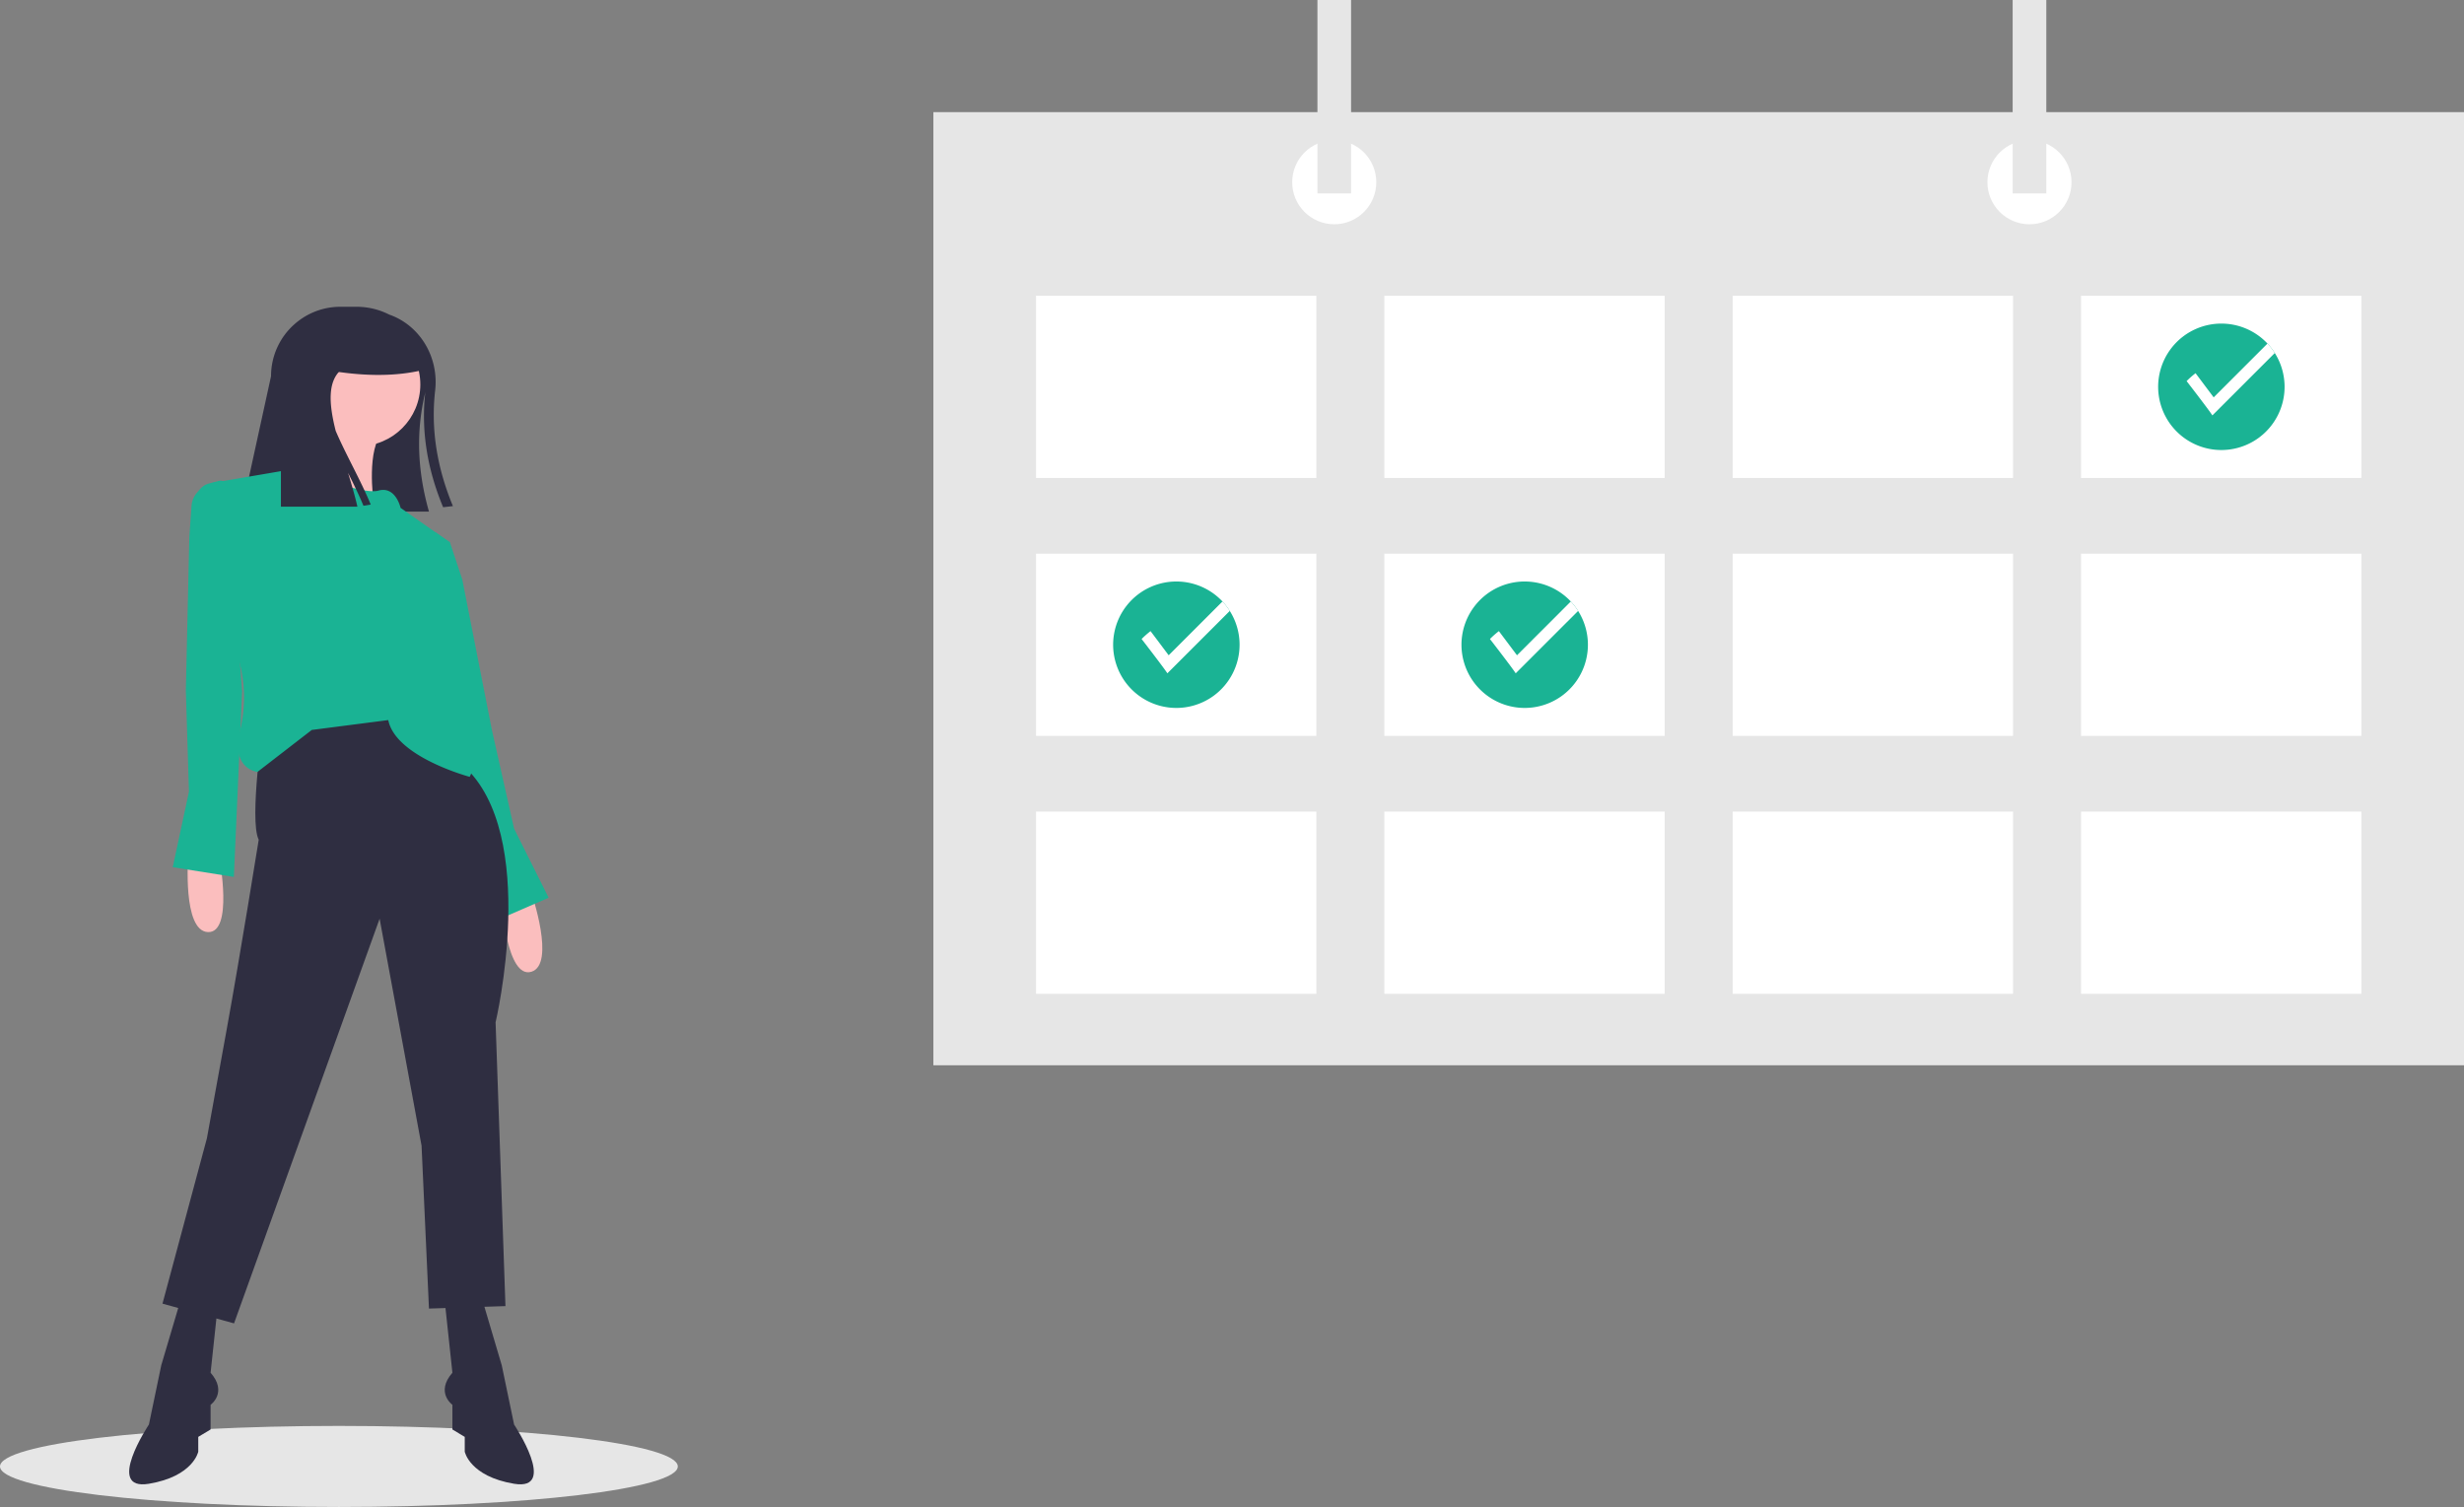 <svg id="f2f1e99e-1651-46a6-b45f-af903ca31f8b" data-name="Layer 1" xmlns="http://www.w3.org/2000/svg" width="887" height="542.48" viewBox="0 0 887 542.48"><rect x="0" y="0" width="887" height="542.48" fill="#808080" stroke="none"/><title>online_calendar</title><ellipse cx="122" cy="527.89" rx="122" ry="14.59" fill="#e6e6e6"/><path d="M309.606,319.892c-.062.311-.124.613-.195.924-3.251,13.874-2.531,27.917,1.51,42.102H243.415l10.659-48.755a24.901,24.901,0,0,1,8.554-18.804c.453-.4.924-.791,1.412-1.146a24.803,24.803,0,0,1,15.002-5.018h5.791a25.941,25.941,0,0,1,10.153,2.052c.542.231,1.075.48,1.59.746,11.192,3.89,17.933,15.411,16.575,27.313-1.617,14.158.737,28.024,6.395,41.64l-3.526.409C310.379,347.8,308.025,333.997,309.606,319.892Z" transform="translate(-156.5 -178.76)" fill="#2f2e41"/><path d="M268.729,326.945s5.329,23.094-5.329,24.871,27.535,7.106,27.535,7.106-2.665-18.653,3.553-24.871Z" transform="translate(-156.5 -178.76)" fill="#fbbebe"/><path d="M224.261,486.77s-2.177,27.16,7.089,27.525,4.119-26.743,4.119-26.743Z" transform="translate(-156.5 -178.76)" fill="#fbbebe"/><path d="M347.782,500.15s8.882,25.759,0,28.424-10.659-24.871-10.659-24.871Z" transform="translate(-156.5 -178.76)" fill="#fbbebe"/><polygon points="144.206 193.484 156.707 191.576 161.971 195.261 166.412 208.584 177.071 262.767 185.065 298.296 197.5 323.167 177.071 332.049 157.529 268.096 144.206 193.484" fill="#1ab394"/><path d="M251.409,438.418s-5.329,35.529-1.776,42.635c0,0-6.611,41.247-11.547,68.394l-7.106,39.082-15.988,59.512L240.75,655.148l52.406-145.671,15.1,81.718,2.665,58.624,27.535-.888L334.903,546.783s15.988-67.506-11.547-92.376-31.976-24.871-31.976-24.871Z" transform="translate(-156.5 -178.76)" fill="#2f2e41"/><path d="M330.018,646.265l7.106,23.982,4.441,21.318s15.988,23.982,0,21.318S323.8,701.336,323.8,701.336v-5.329l-4.441-2.665v-8.882s-6.218-4.441,0-11.547l-2.665-24.871Z" transform="translate(-156.5 -178.76)" fill="#2f2e41"/><path d="M221.653,646.265l-7.106,23.982-4.441,21.318s-15.988,23.982,0,21.318,17.765-11.547,17.765-11.547v-5.329l4.441-2.665v-8.882s6.218-4.441,0-11.547l2.665-24.871Z" transform="translate(-156.5 -178.76)" fill="#2f2e41"/><circle cx="129.106" cy="138.414" r="22.206" fill="#fbbebe"/><path d="M263.4,347.374s23.094,9.771,29.312,7.994,7.994,6.218,7.994,6.218l17.765,12.435-5.329,30.2s4.441,15.988-.888,26.647c0,0,14.212,4.441,8.882,11.547,0,0,9.771,5.329,4.441,15.988,0,0-26.647-7.106-29.312-20.429l-27.535,3.553-19.541,15.1s-9.771-.888-6.218-15.1a50.665,50.665,0,0,0-.888-26.647l-9.771-62.176Z" transform="translate(-156.5 -178.76)" fill="#1ab394"/><path d="M235.253,351.88l-3.547.94a6.309,6.309,0,0,0-3.176,1.995l-1.149,1.343a8.151,8.151,0,0,0-1.939,4.733l-.79,11.323-1.25,55.129,1.12,36.4-5.839,27.186,21.999,3.506,2.973-66.806L238.156,353.946A2.316,2.316,0,0,0,235.253,351.88Z" transform="translate(-156.5 -178.76)" fill="#1ab394"/><path d="M289.958,360.387c-3.647-8.829-9.051-18.161-12.618-26.537-2.462-9.786-3.08-18.163,2.492-22.449,0-9.424.329-15.571-7.159-20.154a24.913,24.913,0,0,0-5.075,2.97l-.006-.003c-.296.216-.584.446-.867.682-.12.099-.237.201-.354.302-.063.055-.128.107-.191.162l.006.004a24.895,24.895,0,0,0-8.559,18.8v46.979h27.535c-.911-3.968-2.123-8.08-3.378-12.178,1.988,3.968,3.943,7.963,5.554,11.858Z" transform="translate(-156.5 -178.76)" fill="#2f2e41"/><path d="M310.921,311.4c-12.034,3.374-25.57,2.818-39.971,0V293.636h22.206a17.765,17.765,0,0,1,17.765,17.765Z" transform="translate(-156.5 -178.76)" fill="#2f2e41"/><rect x="336" y="40.366" width="551" height="343.114" fill="#e6e6e6"/><rect x="372.949" y="106.466" width="100.916" height="65.595" fill="#fff"/><rect x="498.344" y="106.466" width="100.916" height="65.595" fill="#fff"/><rect x="623.74" y="106.466" width="100.916" height="65.595" fill="#fff"/><rect x="749.135" y="106.466" width="100.916" height="65.595" fill="#fff"/><rect x="372.949" y="199.309" width="100.916" height="65.595" fill="#fff"/><rect x="498.344" y="199.309" width="100.916" height="65.595" fill="#fff"/><rect x="623.74" y="199.309" width="100.916" height="65.595" fill="#fff"/><rect x="749.135" y="199.309" width="100.916" height="65.595" fill="#fff"/><rect x="372.949" y="292.151" width="100.916" height="65.595" fill="#fff"/><rect x="498.344" y="292.151" width="100.916" height="65.595" fill="#fff"/><rect x="623.74" y="292.151" width="100.916" height="65.595" fill="#fff"/><rect x="749.135" y="292.151" width="100.916" height="65.595" fill="#fff"/><circle cx="480.31" cy="65.595" r="15.137" fill="#fff"/><circle cx="730.581" cy="65.595" r="15.137" fill="#fff"/><rect x="474.255" width="12.11" height="69.632" fill="#e6e6e6"/><rect x="724.526" width="12.11" height="69.632" fill="#e6e6e6"/><path d="M978.914,318.024a22.757,22.757,0,1,1-3.527-12.19A22.818,22.818,0,0,1,978.914,318.024Z" transform="translate(-156.5 -178.76)" fill="#1ab394"/><path d="M975.387,305.833l-22.464,22.46c-1.412-2.186-9.278-12.344-9.278-12.344a31.83,31.83,0,0,1,3.22-2.842l6.523,8.697,19.369-19.369A22.726,22.726,0,0,1,975.387,305.833Z" transform="translate(-156.5 -178.76)" fill="#fff"/><path d="M728.123,410.866a22.757,22.757,0,1,1-3.527-12.19A22.818,22.818,0,0,1,728.123,410.866Z" transform="translate(-156.5 -178.76)" fill="#1ab394"/><path d="M724.596,398.676l-22.464,22.46c-1.412-2.186-9.278-12.344-9.278-12.344a31.83,31.83,0,0,1,3.22-2.842l6.523,8.697,19.369-19.369A22.727,22.727,0,0,1,724.596,398.676Z" transform="translate(-156.5 -178.76)" fill="#fff"/><path d="M602.728,410.866a22.757,22.757,0,1,1-3.527-12.19A22.818,22.818,0,0,1,602.728,410.866Z" transform="translate(-156.5 -178.76)" fill="#1ab394"/><path d="M599.201,398.676l-22.464,22.46c-1.412-2.186-9.278-12.344-9.278-12.344a31.83,31.83,0,0,1,3.22-2.842l6.523,8.697,19.369-19.369A22.727,22.727,0,0,1,599.201,398.676Z" transform="translate(-156.5 -178.76)" fill="#fff"/></svg>
